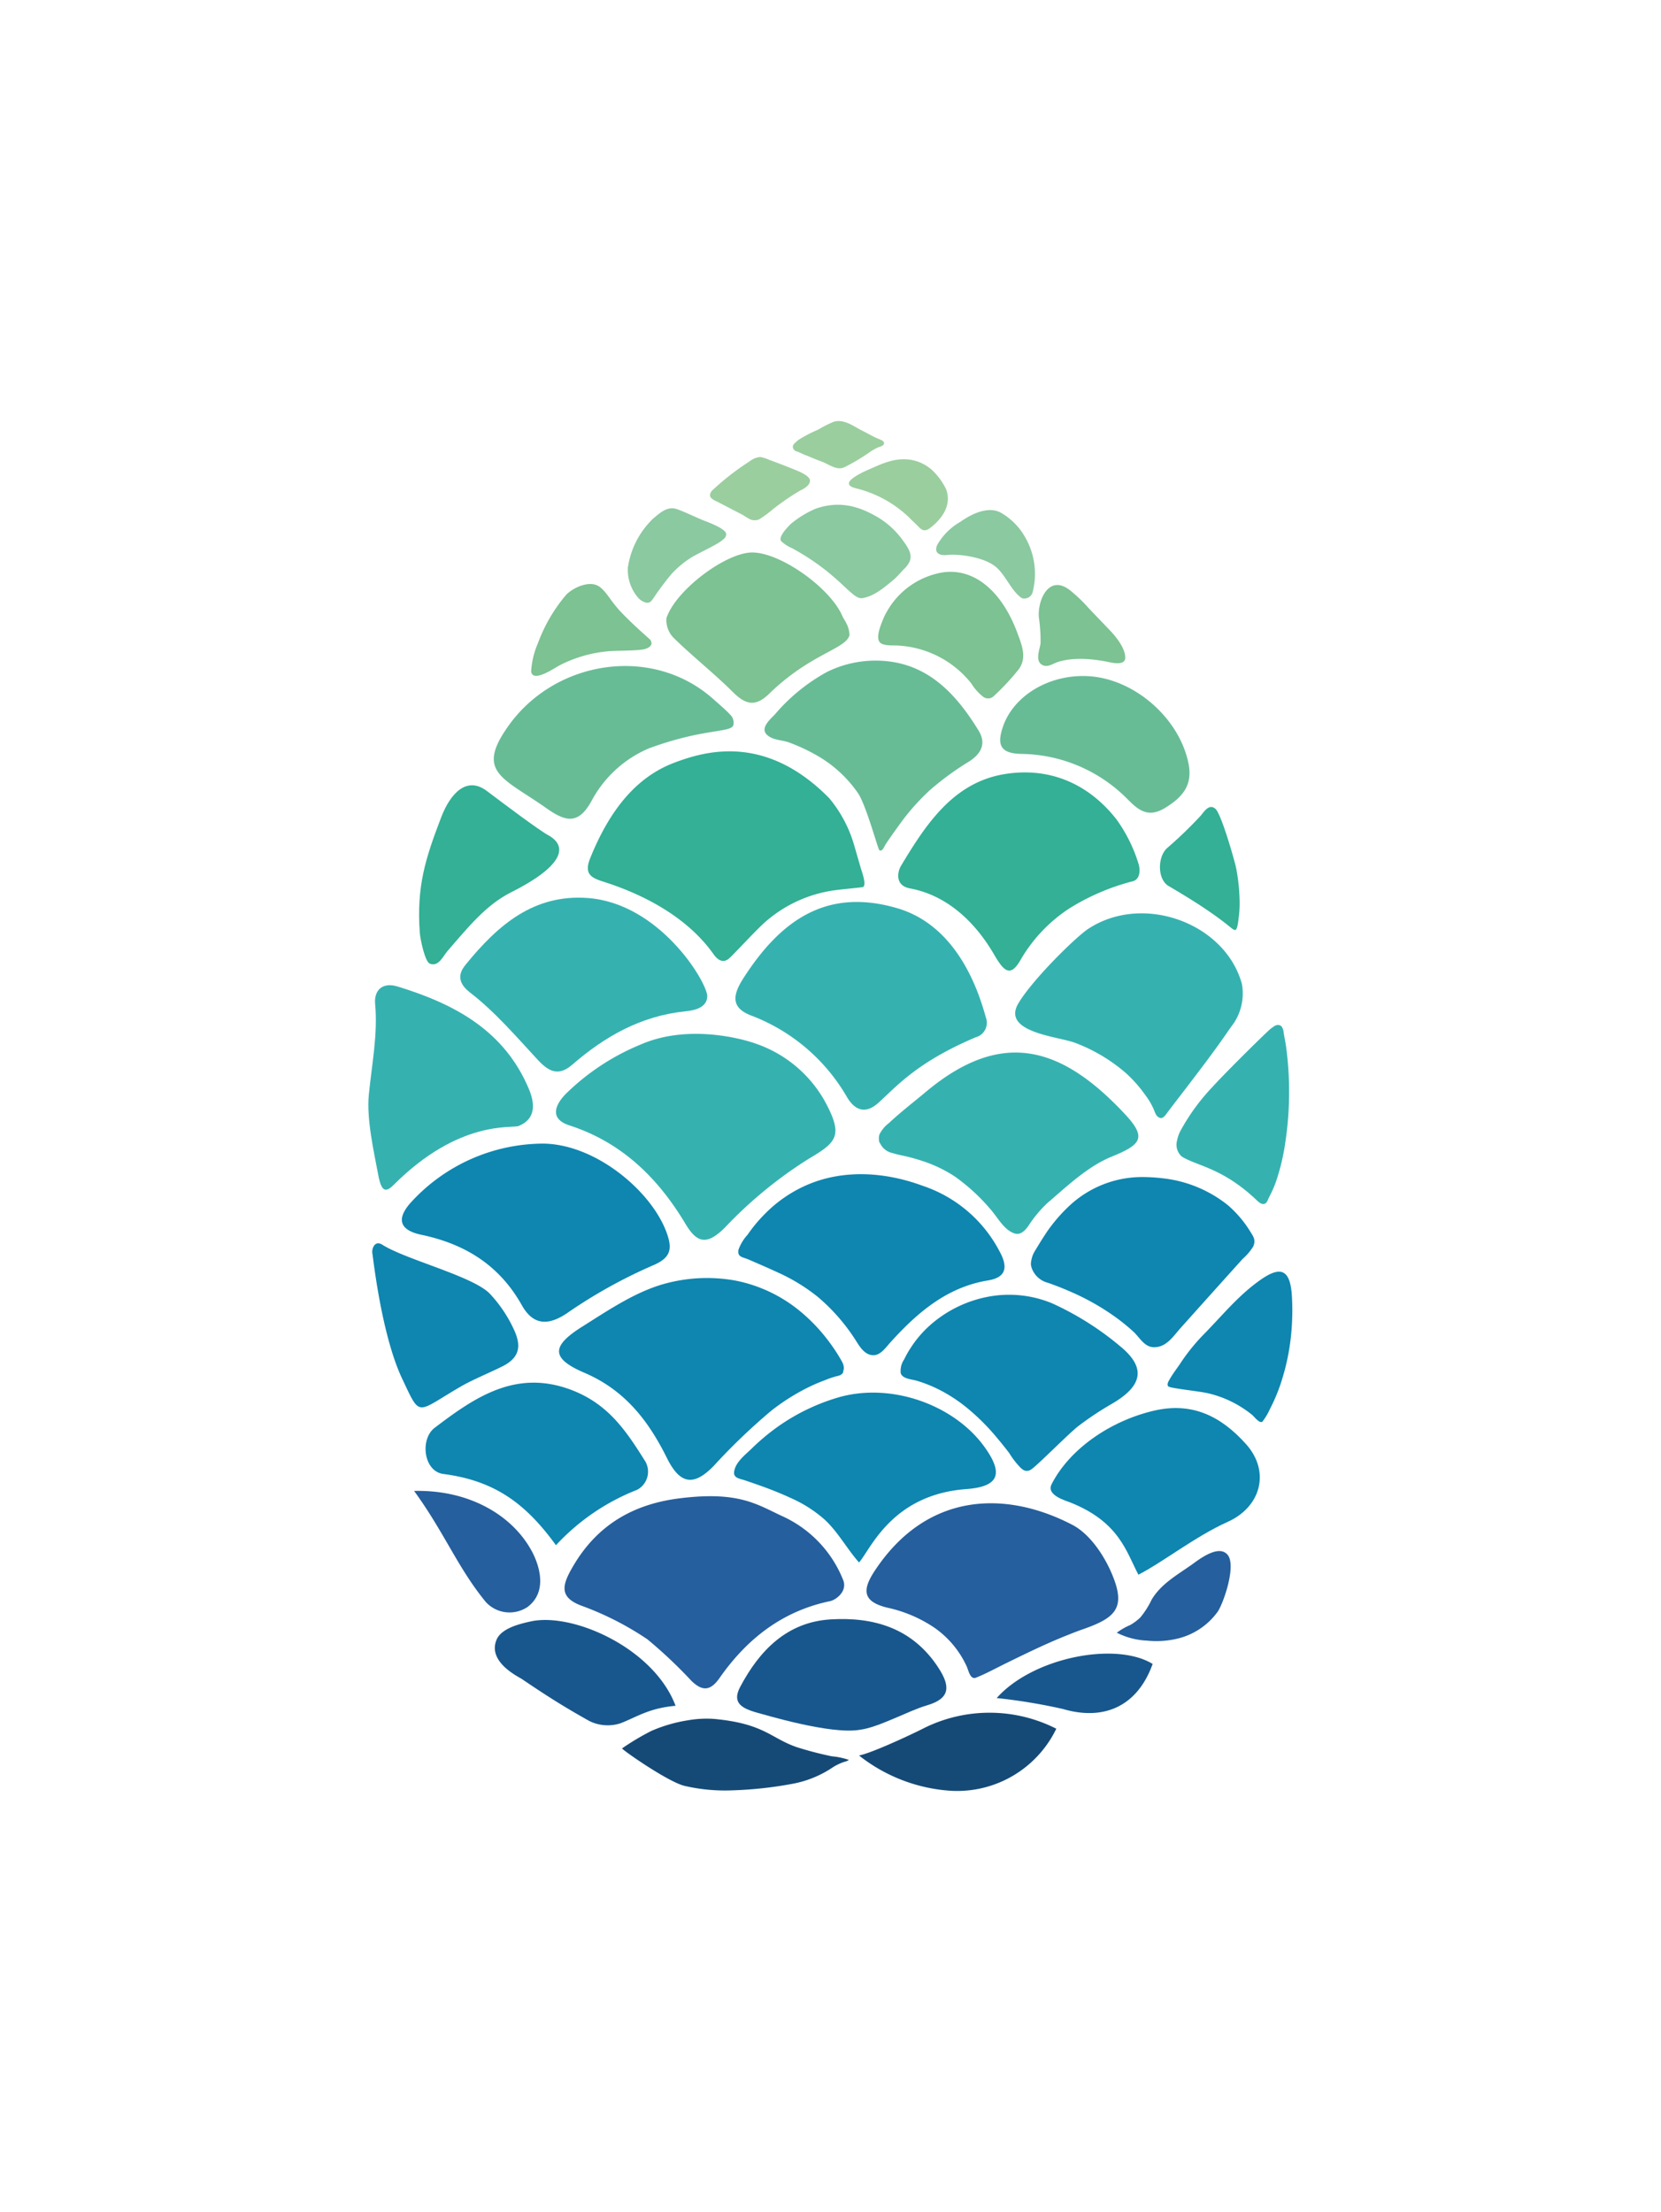 <svg id="Layer_1" data-name="Layer 1" xmlns="http://www.w3.org/2000/svg" viewBox="0 0 221.53 294.99"><defs><style>.cls-1{fill:#35b2b0;}.cls-1,.cls-10,.cls-2,.cls-3,.cls-4,.cls-5,.cls-6,.cls-7,.cls-8,.cls-9{fill-rule:evenodd;}.cls-2{fill:#33b095;}.cls-3{fill:#18578d;}.cls-4{fill:#154a77;}.cls-5{fill:#0e86b0;}.cls-6{fill:#255f9d;}.cls-7{fill:#67bc96;}.cls-8{fill:#7cc292;}.cls-9{fill:#9ace9e;}.cls-10{fill:#8bc9a0;}</style></defs><title>logo-novo-traco</title><path class="cls-1" d="M131.49,135.7c-.84-3-3.55-12.18-11.85-14.59-9.17-2.67-15.37,1.33-20.52,9.39-1.53,2.39-1.55,4,1.25,5A25,25,0,0,1,113,146.37c1.09,1.79,2.5,2.18,4.13.72,2.47-2.22,5.1-5.4,13-8.76A2,2,0,0,0,131.49,135.7Z"/><path class="cls-1" d="M154.77,149.1c.38.05.66-.37.88-.67.91-1.21,1.84-2.41,2.76-3.61,1.75-2.3,3.51-4.6,5.17-7,.32-.47.65-.93,1-1.41a7.18,7.18,0,0,0,1.06-5.17c-2.2-8.13-13.18-12.18-20.5-7.37-1.69,1.12-7.38,6.71-9.29,9.89-2.4,3.94,5.39,4.47,7.56,5.32a22.33,22.33,0,0,1,6.79,4.06,17.74,17.74,0,0,1,2.56,2.91A9,9,0,0,1,153.9,148c.13.33.3.85.64,1A.58.58,0,0,0,154.77,149.1Z"/><path class="cls-2" d="M115.21,118.19a.24.24,0,0,1-.16.12c-1.22.15-2.45.25-3.69.41a17.64,17.64,0,0,0-8.87,3.87c-1.3,1-4.73,4.84-5.34,5.3-.85.63-1.56,0-2.07-.76-3.41-4.74-9-7.75-14.45-9.5-1.62-.52-2.82-.94-1.92-3.17,2.74-6.79,6.39-10.93,11.26-12.76,4.16-1.57,12.16-3.86,20.63,4.75a17.25,17.25,0,0,1,3.31,6.23c.31,1.06.61,2.12.92,3.18C114.89,116.08,115.5,117.67,115.21,118.19Z"/><path class="cls-3" d="M114.69,230.68c2.52-.32,6.43-2.52,8.92-3.25,3.16-.92,3.15-2.55,1.56-5-3.49-5.39-8.76-6.81-14.38-6.47-5.82.35-9.49,4.13-12.07,9-1.12,2.1.2,2.82,2,3.37C101.82,228.61,110.76,231.37,114.69,230.68Z"/><path class="cls-4" d="M123.25,230.45c-1.1.58-6.86,3.31-8.68,3.66a22,22,0,0,0,12.31,4.71,14.69,14.69,0,0,0,14-8.28A19.64,19.64,0,0,0,123.25,230.45Z"/><path class="cls-1" d="M100.86,139.2a16.78,16.78,0,0,1,9.59,8.5c1.93,3.89.94,4.75-2.63,6.86a57.32,57.32,0,0,0-11.15,9.16c-2.41,2.4-3.73,2.05-5.26-.53-3.67-6.12-8.49-10.85-15.47-13.11-2.74-.89-1.85-2.79-.5-4.18a31,31,0,0,1,10-6.6C91.44,136.67,98.42,138.32,100.86,139.2Z"/><path class="cls-5" d="M112.46,182.87l0,.13c-.2.41-.62.47-1,.56a12.4,12.4,0,0,0-1.41.49,23.75,23.75,0,0,0-2.64,1.16,28.38,28.38,0,0,0-4.53,2.91,81.09,81.09,0,0,0-7.69,7.37c-2.71,2.79-4.52,2.43-6.25-1.07-2.45-4.93-5.57-9-10.93-11.32-4.49-1.91-4.57-3.53-.39-6.16,3.64-2.29,7.43-4.88,11.52-5.87a21.25,21.25,0,0,1,8.91-.3,19.39,19.39,0,0,1,8.68,4.11,22.87,22.87,0,0,1,3.58,3.71,24.77,24.77,0,0,1,1.55,2.24C112.21,181.46,112.75,182.11,112.46,182.87Z"/><path class="cls-6" d="M104.26,202.16a15.73,15.73,0,0,1,8.19,8.54c.62,1.53-1,2.67-1.71,2.82-6.43,1.33-11.15,5.07-14.79,10.28-1.27,1.81-2.35,1.68-3.72.37a62.73,62.73,0,0,0-5.88-5.55,40.45,40.45,0,0,0-8.84-4.5c-3-1.14-2.51-2.79-1.13-5.16,3.3-5.71,8.25-8.44,14.46-9.17C98.51,198.87,100.91,200.6,104.26,202.16Z"/><path class="cls-5" d="M98.49,167.17a1.38,1.38,0,0,1,0-.5,5.93,5.93,0,0,1,1.21-2,19.81,19.81,0,0,1,2.39-2.86,17.74,17.74,0,0,1,5.81-3.9c4.86-2,10.31-1.57,15.17.23a18,18,0,0,1,10.21,8.68c1,1.81,1.25,3.49-1.53,3.94-5.53.91-9.49,4.37-13.07,8.34-.55.62-1.24,1.62-2.18,1.63-1.1,0-1.75-1-2.28-1.84a25.59,25.59,0,0,0-5.09-5.89,24.56,24.56,0,0,0-5.31-3.27c-1.33-.62-2.69-1.2-4-1.77C99.22,167.7,98.63,167.67,98.49,167.17Z"/><path class="cls-5" d="M72.44,152.51c7.17.07,14.81,6.63,16.61,12.28.58,1.84.32,2.93-1.76,3.87a67.16,67.16,0,0,0-11.37,6.26c-2.79,2-4.82,1.82-6.33-.87-3-5.34-7.58-8.16-13.39-9.38-3.35-.71-3.15-2.49-1.18-4.55A24,24,0,0,1,72.44,152.51Z"/><path class="cls-6" d="M129.85,223.77c-.52-.1-.72-1.11-.91-1.52a12.79,12.79,0,0,0-4.3-5.17,18,18,0,0,0-6.28-2.68c-3.36-.81-3.37-2.39-1.69-4.93,6.87-10.4,17.3-10.82,26.35-6.12,2.42,1.26,4.42,4.32,5.46,7,1.64,4.17.17,5.46-4.09,6.94-.61.21-1.22.45-1.82.69-2.78,1.09-5.47,2.4-8.15,3.71-1.41.68-2.81,1.47-4.27,2.05A.53.53,0,0,1,129.85,223.77Z"/><path class="cls-2" d="M151.87,115.27c.23.85.16,2-.78,2.25a30.1,30.1,0,0,0-8.46,3.62,20.4,20.4,0,0,0-6.48,6.81c-1.37,2.43-2.23,1.65-3.57-.66-2.44-4.2-6.16-7.87-11.2-8.81-2.14-.4-1.62-2.34-1.22-3,3.3-5.5,6.94-11.08,13.73-12.23,5.92-1,11.19,1.15,15,6A20.29,20.29,0,0,1,151.87,115.27Z"/><path class="cls-1" d="M94.33,132.81c0,1.63-1.82,1.95-2.94,2.06-5.89.61-10.7,3.33-15.06,7.11-1.72,1.49-3,1.08-4.55-.58-2.92-3.14-5.73-6.45-9.12-9.06-2.25-1.74-.93-3.22-.47-3.8,4.23-5.17,9-9.33,16.23-8.78C87.91,120.48,94.18,130.75,94.33,132.81Z"/><path class="cls-1" d="M117.3,152.38a1.91,1.91,0,0,1,0-1.11,4.48,4.48,0,0,1,1.27-1.51c1.59-1.49,3.33-2.82,5-4.22,10.09-8.38,18-6,26.43,3,3,3.2,2.21,4.1-1.76,5.72-3.15,1.29-5.86,3.87-8.53,6.16a16.26,16.26,0,0,0-2.55,3.06c-.45.63-1.05,1.28-1.88,1-1.39-.47-2.23-2.14-3.15-3.18a26,26,0,0,0-4.75-4.38,17.88,17.88,0,0,0-4.29-2.07c-.69-.23-1.38-.43-2.08-.6s-1.31-.26-1.93-.47a2.36,2.36,0,0,1-1.71-1.33Z"/><path class="cls-5" d="M137.72,169.39a2.11,2.11,0,0,1-.23-.85,3.93,3.93,0,0,1,.32-1.31c.16-.34.39-.68.58-1,.4-.67.82-1.32,1.27-2a21.47,21.47,0,0,1,3-3.46,14.2,14.2,0,0,1,9.83-3.8,23.07,23.07,0,0,1,2.63.17,16.84,16.84,0,0,1,8.63,3.57,15,15,0,0,1,3,3.53c.43.68.77,1.14.39,2a7.43,7.43,0,0,1-1.41,1.65L164,169.81l-3.1,3.45-3.45,3.85c-1,1.13-1.93,2.63-3.64,2.55-1.17-.06-1.8-1.25-2.57-2a26.68,26.68,0,0,0-3.3-2.59,32.12,32.12,0,0,0-5.32-2.88c-.93-.41-1.87-.77-2.83-1.11a3.12,3.12,0,0,1-2-1.55C137.77,169.5,137.75,169.44,137.72,169.39Z"/><path class="cls-5" d="M114.57,208.37c-1.62-1.83-2.79-4.06-4.61-5.74a17.5,17.5,0,0,0-4.52-2.87c-1.24-.57-2.5-1.08-3.78-1.54-.81-.29-1.61-.57-2.42-.84-.6-.19-1.43-.28-1.33-1.09.15-1.24,1.41-2.22,2.23-3a29.29,29.29,0,0,1,3.46-2.93,27.22,27.22,0,0,1,8-3.94c7.12-2.17,15.65.89,19.71,6.55,2.58,3.59,1.9,5.28-2.39,5.61C118.91,199.3,116.11,206.65,114.57,208.37Z"/><path class="cls-5" d="M136.36,195.94l-.19-.15a10.77,10.77,0,0,1-1.56-2c-.58-.76-1.16-1.48-1.77-2.2a28.82,28.82,0,0,0-4.07-4,20.42,20.42,0,0,0-4.14-2.57,18.84,18.84,0,0,0-2.37-.89c-.64-.19-1.89-.24-2.13-1a2.74,2.74,0,0,1,.47-1.86,13.16,13.16,0,0,1,.93-1.63,14.63,14.63,0,0,1,2.4-2.81,16.23,16.23,0,0,1,7.71-3.87,15,15,0,0,1,8.66.84,39.34,39.34,0,0,1,9.08,5.72c3.68,3,2.85,5.43-1.19,7.75a41.71,41.71,0,0,0-4.33,2.88c-1.25.94-5.64,5.42-6.36,5.83A.93.93,0,0,1,136.36,195.94Z"/><path class="cls-5" d="M74.15,206.07c-4.06-5.6-8.2-8.61-15-9.5-2.68-.34-3.15-4.65-1.19-6.15,5.48-4.17,11.06-8,18.65-4.9,4.69,1.93,7,5.46,9.46,9.38a2.74,2.74,0,0,1-1.1,3.78A29.24,29.24,0,0,0,74.15,206.07Z"/><path class="cls-7" d="M114.45,105.8a16.73,16.73,0,0,0-5.6-5.11A24.43,24.43,0,0,0,105.2,99c-.88-.31-2-.29-2.75-.87-1.24-.93.22-2.14.91-2.87a24.66,24.66,0,0,1,6.9-5.63,14.59,14.59,0,0,1,7.09-1.52c6.24.24,10.07,4.27,13.16,9.31,1.08,1.76.33,3.1-1.24,4.12a38.62,38.62,0,0,0-5.28,3.86,30.34,30.34,0,0,0-3.22,3.49c-.51.63-2.52,3.45-2.71,3.81s-.43.9-.78.68C117.11,113.31,115.55,107.47,114.45,105.8Z"/><path class="cls-5" d="M151.83,210c-1.62-3.07-2.55-7-9-9.6-.74-.29-3.29-1-2.59-2.44,2.36-4.66,7.76-8.45,13.65-9.83,5.15-1.21,9,.78,12.29,4.45s2,8.41-2.5,10.4C159.41,204.91,155.07,208.34,151.83,210Z"/><path class="cls-1" d="M49.19,146c.39-4,1.22-8.08.84-12.13-.16-1.83,1-2.93,3-2.31,7.6,2.33,14.25,5.86,17.53,13.72.86,2.07.81,4-1.39,4.88-.89.36-7.91-.89-16.65,7.84-1.24,1.25-1.73.77-2.17-1.81C49.94,153.93,48.86,149.28,49.19,146Z"/><path class="cls-7" d="M97.8,96.74c-.43,1-4,.39-11.25,3.06a15.57,15.57,0,0,0-7.65,7c-1.77,3.24-3.48,2.77-6,1-5.66-4-9.37-4.76-5.36-10.61C73.74,88,87,85.91,95.18,93.27c.47.41,1.93,1.69,2.16,2A1.47,1.47,0,0,1,97.8,96.74Z"/><path class="cls-8" d="M113,83.37a3.79,3.79,0,0,1,.3,1.33c-.49,1.88-5.17,2.42-10.74,7.84-1.87,1.81-3.16,1.39-4.84-.27-2.5-2.49-5.3-4.69-7.83-7.16a3.36,3.36,0,0,1-1-2.7c1.29-3.79,8-8.75,11.44-8.73,3.82,0,10.58,4.84,12.09,8.64A10,10,0,0,1,113,83.37Z"/><path class="cls-7" d="M144.85,90.16c6.26.19,12.42,5.51,13.66,11.65.59,2.93-.81,4.51-3.1,5.92s-3.59.29-5-1.12a20.25,20.25,0,0,0-14.17-6.07c-2.78-.05-3.33-1.16-2.47-3.64C135.15,92.87,139.73,90,144.85,90.16Z"/><path class="cls-2" d="M58.84,109c1.26-3.29,3.45-5.52,6.1-3.51,2.21,1.67,7,5.27,8.18,5.89,2.86,1.59,1.69,4.29-5,7.64-3.3,1.67-5.66,4.6-8.43,7.8-.61.7-1.19,2.16-2.37,1.69-.64-.26-1.26-3.21-1.33-4.1C55.54,118.27,56.72,114.52,58.84,109Z"/><path class="cls-5" d="M51,166c3.16,2,12.14,4.21,14.34,6.54a17.82,17.82,0,0,1,3.09,4.53c1.19,2.41.92,4-1.51,5.19-1.55.77-4,1.79-5.47,2.65-6,3.48-5.31,4.24-7.79-1-2.8-5.88-3.9-16.27-4-16.78S49.93,165.32,51,166Z"/><path class="cls-1" d="M171,137a1.5,1.5,0,0,1,.18.54c.09.64.23,1.27.33,1.92a45,45,0,0,1-.08,12.85,28.53,28.53,0,0,1-1.27,5.33,15.57,15.57,0,0,1-.89,2c-.17.32-.28.87-.72.92s-.84-.41-1.12-.67c-4.48-4.17-7.77-4.39-9.81-5.65a2.1,2.1,0,0,1-.63-2.15,4.69,4.69,0,0,1,.52-1.41,27.78,27.78,0,0,1,4.2-5.73c1.81-2,7.4-7.51,7.79-7.78s.61-.5,1-.48A.61.61,0,0,1,171,137Z"/><path class="cls-3" d="M90.1,227.48c-3.58.33-5.11,1.47-7.33,2.33a5.51,5.51,0,0,1-4.17-.3c-3.58-2-5.93-3.52-9-5.6-.47-.31-4.6-2.27-3.38-5.22.63-1.55,3.11-2.14,4.57-2.46C76.42,215,87.22,219.81,90.1,227.48Z"/><path class="cls-9" d="M124.2,62.59a5.65,5.65,0,0,0-3-1.31c-2-.21-3.59.57-5.32,1.33-.57.24-2.67,1.2-2.66,1.85,0,.42.65.58.93.66a15.5,15.5,0,0,1,7.21,4c.23.24.48.47.72.7.64.6,1,1.29,1.92.63,1.54-1.16,3-3,2.18-5.22A8.77,8.77,0,0,0,124.2,62.59Z"/><path class="cls-9" d="M106.65,62.91c-.47-.21-3.08-1.25-4-1.56a5.23,5.23,0,0,0-1.27-.41,2.75,2.75,0,0,0-1.41.59,34.51,34.51,0,0,0-5.05,3.94c-.68.94.32,1.2,1,1.57l3.2,1.66a7.72,7.72,0,0,0,1,.59,1.6,1.6,0,0,0,1.08,0,14.33,14.33,0,0,0,1.91-1.4,32.57,32.57,0,0,1,3.61-2.47c.49-.22,1.32-.68,1.31-1.35C108,63.64,107.32,63.23,106.65,62.91Z"/><path class="cls-5" d="M167.05,188.73a14.6,14.6,0,0,0-5.86-2.91c-1.23-.3-5.15-.67-5.38-.94s.06-.71.18-.92c.39-.7.89-1.35,1.34-2a26.23,26.23,0,0,1,3-3.79c2.6-2.62,4.75-5.36,7.77-7.48,2.76-1.95,3.94-1.31,4.19,1.95a32.86,32.86,0,0,1,0,4.21,30,30,0,0,1-1.45,7.57,23.23,23.23,0,0,1-1.47,3.49,8.37,8.37,0,0,1-.94,1.6C168.11,190,167.33,189,167.05,188.73Z"/><path class="cls-8" d="M132.48,92.89a1.09,1.09,0,0,1-1.3.07,6.69,6.69,0,0,1-1.63-1.81,13.39,13.39,0,0,0-9.65-5.05c-.72-.07-2.28.12-2.65-.57s.16-2,.44-2.72a8.07,8.07,0,0,1,.62-1.29,10.51,10.51,0,0,1,7.52-5.2c4.3-.56,7.9,2.75,9.88,8.15.59,1.59,1.27,3.23.18,4.76A32.57,32.57,0,0,1,132.48,92.89Z"/><path class="cls-4" d="M111.13,235.65a14.26,14.26,0,0,1-5.51,2.25,52.4,52.4,0,0,1-8,.86,23.82,23.82,0,0,1-6.33-.6c-2.26-.55-8.5-4.94-8.32-5a33.83,33.83,0,0,1,3.89-2.32,19.77,19.77,0,0,1,4.87-1.42,14.42,14.42,0,0,1,3.47-.19c6.75.62,7.58,2.58,11.1,3.78a46.69,46.69,0,0,0,4.65,1.21,9.55,9.55,0,0,1,2.27.48,1.81,1.81,0,0,1-.62.26A7,7,0,0,0,111.13,235.65Z"/><path class="cls-10" d="M121.33,74.85a3,3,0,0,1-.61.89c-.51.49-.9,1-1.45,1.5-1.21,1-2.65,2.29-4.28,2.53-1.39.21-3-3.21-9.35-6.66a5,5,0,0,1-1.44-.93c-.5-.57,1-2.05,1.32-2.35a13.24,13.24,0,0,1,3.29-2c2.92-1,5.39-.48,8,1a11.09,11.09,0,0,1,3.49,3.08C121.1,73,121.71,73.87,121.33,74.85Z"/><path class="cls-6" d="M55.23,198.83C62.47,198.65,68.37,202,71,207c.52,1,2.38,5-.62,7.29a4.3,4.3,0,0,1-5.58-.64C61.06,209.1,59.27,204.38,55.23,198.83Z"/><path class="cls-3" d="M132.93,226.45c4.82-5.42,15.87-7.57,20.8-4.55-2,5.58-6.4,7.65-12,6A77.62,77.62,0,0,0,132.93,226.45Z"/><path class="cls-2" d="M164.63,124c-.35,0-1.52-1.61-8.77-5.84-1.48-.87-1.5-3.76-.27-5a56.63,56.63,0,0,0,4.57-4.4c.5-.62,1.13-1.6,1.94-.9s2.6,7.09,2.74,7.79a24.56,24.56,0,0,1,.48,4.19,14.55,14.55,0,0,1-.14,2.72C165,124.38,164.66,124,164.63,124Z"/><path class="cls-8" d="M86.73,85.32c.21.32.38.88-.65,1.21-.81.29-4.12.21-5.14.34a17.54,17.54,0,0,0-6.31,1.86c-.82.45-3.55,2.33-3.79.83a11,11,0,0,1,.9-3.77,21.26,21.26,0,0,1,3.79-6.49c1-1,3.23-2,4.5-1,1,.8,1.38,1.84,2.84,3.37C84.6,83.48,86.68,85.25,86.73,85.32Z"/><path class="cls-10" d="M124.87,73.41a1.35,1.35,0,0,1,.13-.74,8.22,8.22,0,0,1,3.07-3.07c1.41-1,3.61-2.13,5.34-1.27a8.68,8.68,0,0,1,3.32,3.32,9.77,9.77,0,0,1,1,7.3,1.14,1.14,0,0,1-1.44.82c-1.37-.93-2.07-2.85-3.28-4-1.61-1.55-5.41-1.94-6.75-1.75C125.54,74.08,125,73.91,124.87,73.41Z"/><path class="cls-10" d="M96.51,71.89a5,5,0,0,1-.89.63c-1,.58-2.1,1.09-3.14,1.66a12.72,12.72,0,0,0-3,2.46,38.88,38.88,0,0,0-2.34,3.15c-.3.4-.4.62-.94.59a2.16,2.16,0,0,1-1.11-.69,5.68,5.68,0,0,1-1.35-4,11.32,11.32,0,0,1,3.38-6.54c.95-.8,1.93-1.7,3.2-1.24s2.56,1.13,3.76,1.59c.56.21,2.6,1,2.76,1.64A.8.8,0,0,1,96.51,71.89Z"/><path class="cls-6" d="M149,217.76l-.08,0a8.63,8.63,0,0,1,1.82-1.05,6.83,6.83,0,0,0,1.34-1,11.33,11.33,0,0,0,1.51-2.37c1.24-2.1,3.39-3.29,5.33-4.66,1-.72,3.61-2.77,4.81-1.33s-.58,6.52-1.33,7.59a9.24,9.24,0,0,1-5.56,3.63,12,12,0,0,1-3.88.22A9.8,9.8,0,0,1,149,217.76Z"/><path class="cls-8" d="M148.05,88.33c-4.23-.91-6.32-.21-6.69-.13-.84.18-1.68,1-2.5.38s-.12-2.18-.08-2.83a21.32,21.32,0,0,0-.22-3.38c-.22-2.23,1.28-5.86,4.11-3.68a19.8,19.8,0,0,1,2.49,2.37c1,1.06,2,2.09,3,3.14.79.85,2,2.39,1.91,3.62C150,88.54,149,88.53,148.05,88.33Z"/><path class="cls-9" d="M106.91,60.47a5.38,5.38,0,0,0-.66-.27.67.67,0,0,1-.43-.34c-.19-.38,0-.6.27-.85a4.42,4.42,0,0,1,.47-.39,17.84,17.84,0,0,1,2.53-1.31,16.41,16.41,0,0,1,2.09-1.06c1.43-.44,2.77.69,4,1.28.68.34,1.3.72,2,1,.23.1.77.26.72.61s-.53.41-.78.52a7.72,7.72,0,0,0-.94.51,26.52,26.52,0,0,1-3.58,2.15c-1,.45-2-.37-2.9-.72-.73-.27-1.43-.56-2.14-.86C107.32,60.68,107.11,60.56,106.91,60.47Z"/></svg>